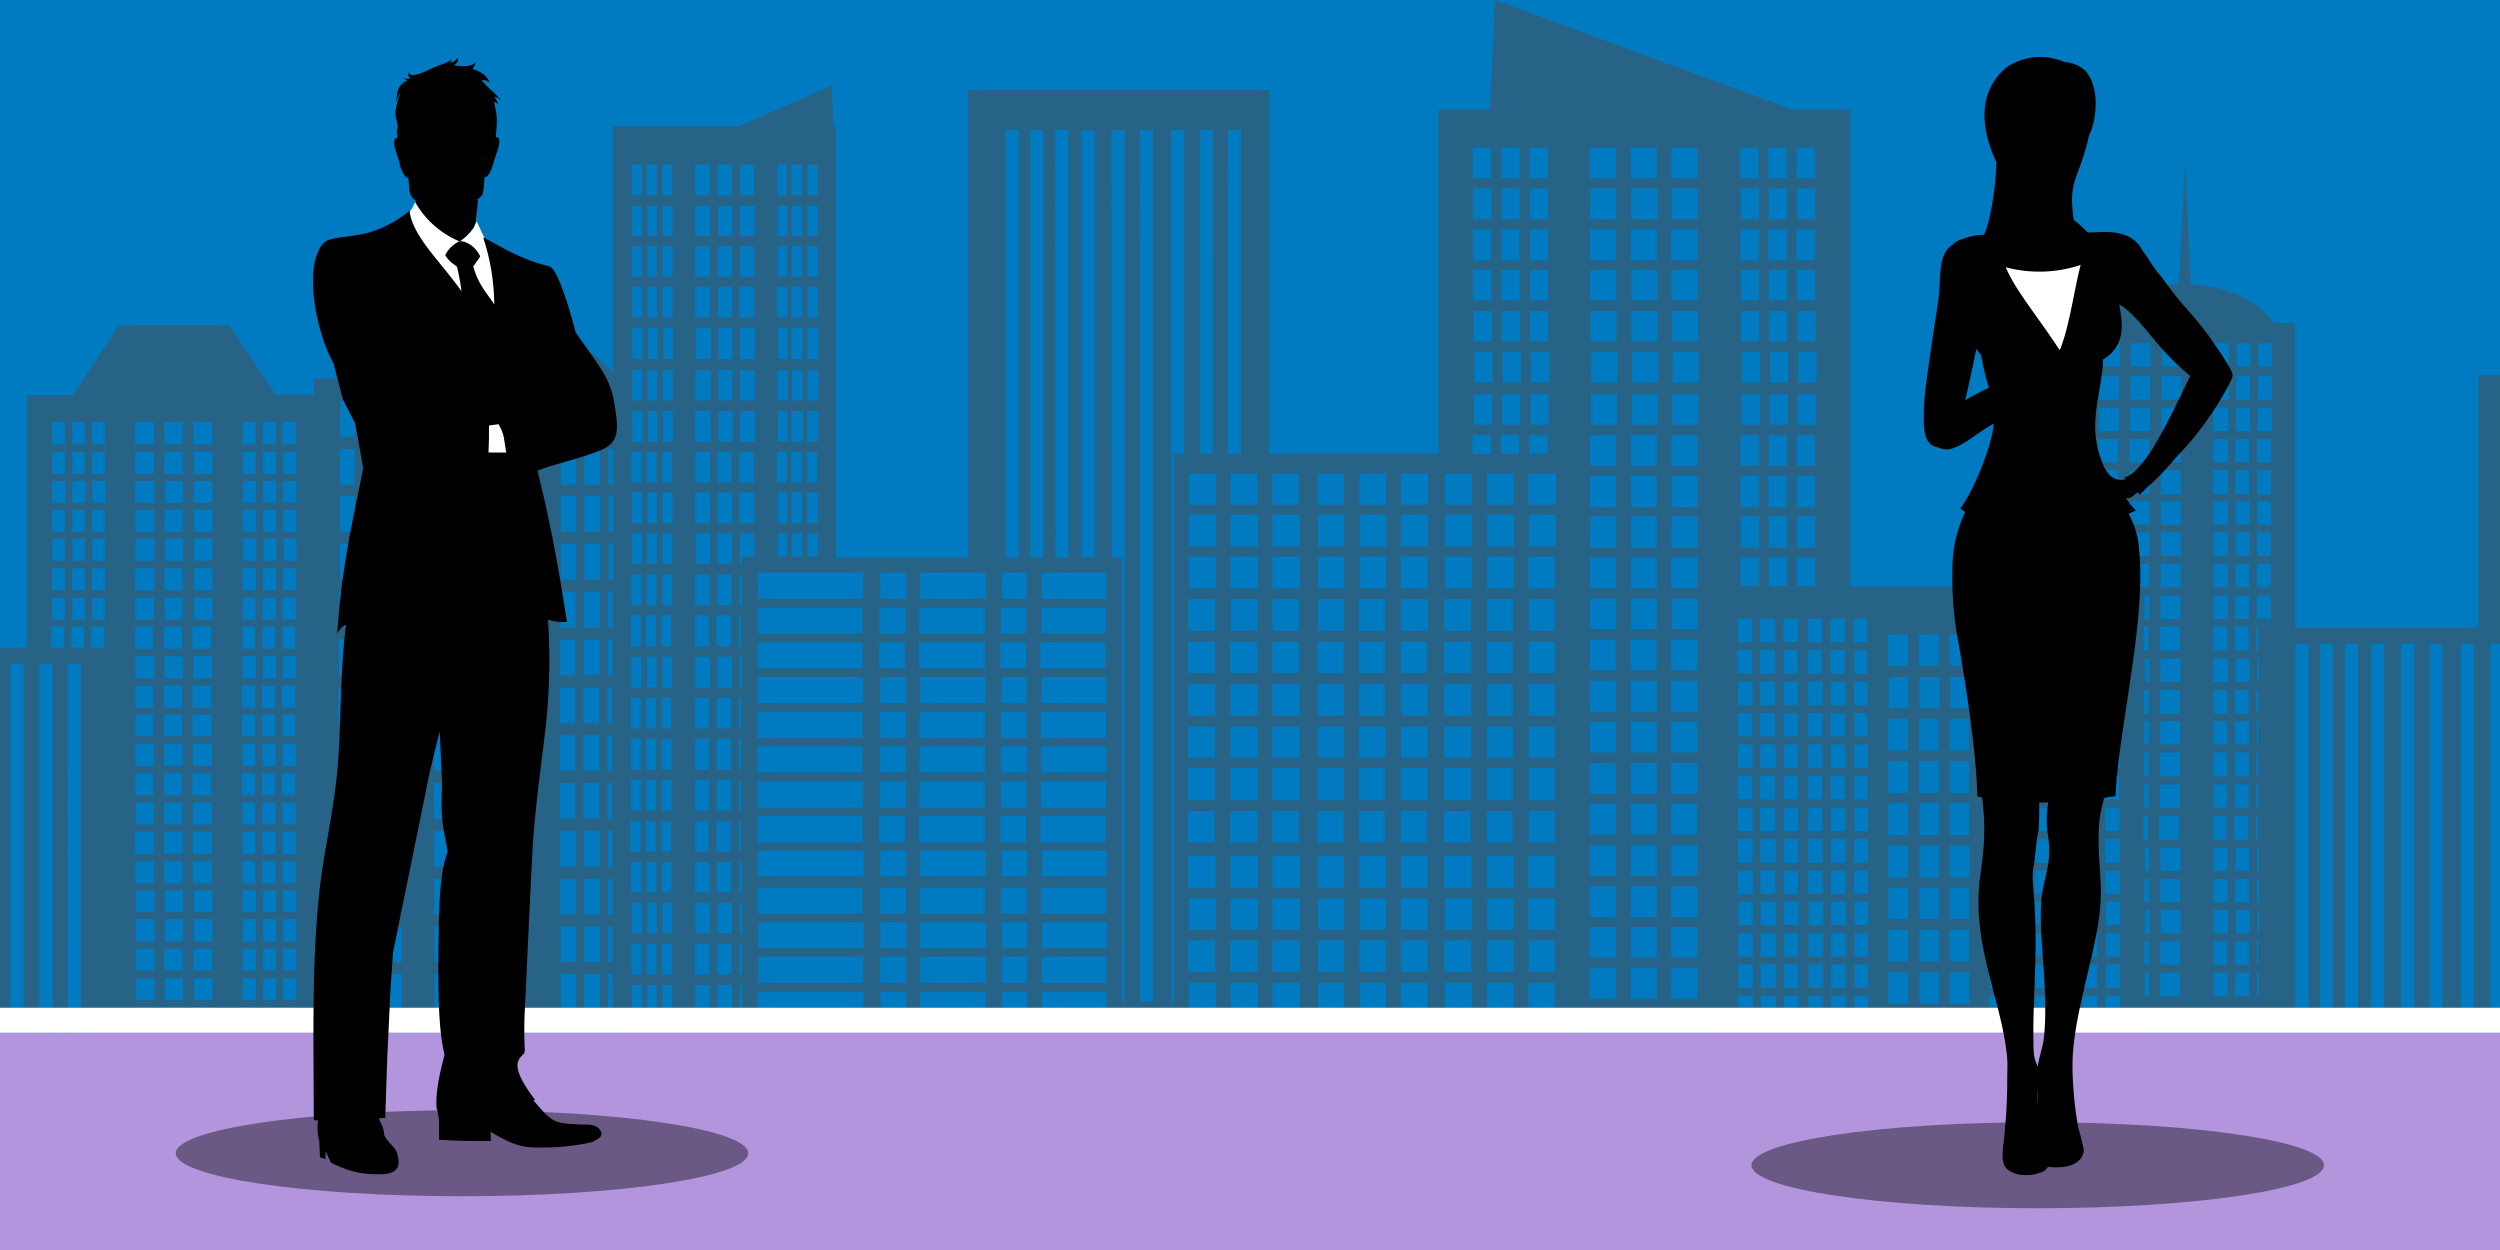 <svg xmlns="http://www.w3.org/2000/svg" viewBox="0 0 1000 500"><title>The Executive Employee Exemption under California Law</title><path fill="#007bc2" d="M0 0h1000v500H0z"/><path fill="#4d4d4d" fill-opacity=".5" d="M598 0l-2 43.8h-20.6v137.7h-67.7V36H387.2v187h-52.8V50.5h-1l-.7-16.3-37 16.3h-50.5v98.7C234.4 136.5 215 128 192.5 128c-23.6 0-44.3 9.4-54.4 23.3h-12.5v6.6h-15.4l-7.3-11.1-11.2-16.7H47.6L36.5 147 29.2 158H10.8v101H0v161.3h43.4V417h85v-4h116.8v.5h142v3.1h120.3v-3.1h120.6v-6.9h57.3v6.8H858V407h45.6v5.2h96.5v-7h-3.8V257.4h3.8V150h-8.7v101H918V129.2h-8.3c-6.3-8.7-18.8-14.8-33.4-15.4l-1.2-25-1-25.4-1.3 25.3-1.2 25c-14.6.6-27 6.7-33.3 15.4h-8.4v105.5h-89.6V43.8h-23.6zM402.3 52h5.2v171h-5.2zm9.8 0h5.2v171h-5.2zm10 0h5.3v171h-5.2zm10.5 0h5.2v171h-5.2zm12 0h5.3v348.6h-1V223h-4.2zm11.3 0h5.3v348.6H456zm12.5 0h5.3v129.5h-4.2v219.1h-1zm11.5 0h5.2v129.5H480zm11.3 0h5.2v129.5h-5.3zm97.9 7h7.3v12.3h-7.3zm11.4 0h7.3v12.3h-7.3zm11.3 0h7.3v12.3h-7.3zm24.1 0h10.5v12.3H636zm16.4 0h10.4v12.3h-10.4zm16.3 0H679v12.3h-10.5zm27.5 0h7.3v12.3h-7.3zm11.3 0h7.3v12.3h-7.3zm11.3 0h7.2v12.3h-7.3zm-466 6.8h4v12.3h-4zm6.2 0h3.8v12.3h-4V65.8zm6 0h4v12.3h-4V65.8zm13.3 0h5.7v12.3h-5.8V65.8zm8.8 0h5.7v12.3h-5.7zm8.9 0h5.7v12.3H296V65.8zm14.9 0h4v12.3H311V65.8zm6.2 0h3.8v12.3h-4.2V65.8zm6 0h4v12.3H323V65.8zm266.3 9.6h7.3v12.3h-7.3zm11.5 0h7v12.3h-7.2V75.4zm11.1 0h7.3v12.3H612zm24.2 0h10.4v12.3h-10.5zm16.3 0H663v12.3h-10.5zm16.3 0h10.4v12.3h-10.5zm27.6 0h7.3v12.3h-7.3zm11.2 0h7.3v12.3h-7.3zm11.3 0h7.3v12.3h-7.3zm-466 7h4v12h-4zm6.2 0h3.8v12H259V82.4zm6 0h4v12h-4V82.4zm13.3 0h5.7v12h-5.9V82.4zm8.9 0h5.7v12h-5.7zm8.8 0h5.8v12h-6V82.4zm15 0h4v12H311V82.4zm6.2 0h3.7v12h-4.2V82.4zm5.9 0h4v12H323V82.4zm266.2 9.3h7.2v12.5h-7.2V91.7zm11.4 0h7v12.5h-7.2V91.9zm11.2 0h7.3v12.5H612V91.7zm24.1 0h10.4v12.5H636V91.7zm16.4 0h10.4v12.5h-10.5V91.7zm16.2 0h10.4v12.5h-10.5V91.7zm27.6 0h7.3v12.5h-7.3V91.7zm11.3 0h7.3v12.5h-7.4V91.7zm11.2 0h7.2v12.5h-7.3V91.7zm-466 6.8h4v12.2h-4V98.5zm6.3 0h3.7v12.2H259v-12zm6 0h4v12.2H265v-12zm13.3 0h5.6v12.2h-5.8v-12zm8.8 0h5.7v12.2h-5.7V98.5zm8.9 0h5.7v12.2H296v-12zm14.9 0h4v12.2H311v-12zm6.2 0h3.8v12.2h-4.2v-12zm6 0h4v12.2H323v-12zm266.2 9.5h7.3v12.2h-7.3V108zm11.4 0h7.1v12.2h-7.3v-11.9zm11.2 0h7.3v12.2H612V108zm24.2 0h10.4v12.2H636V108zm16.3 0H663v12.2h-10.4V108zm16.3 0h10.4v12.2h-10.5V108zm27.6 0h7.3v12.2h-7.3V108zm11.2 0h7.3v12.2h-7.3V108zm11.3 0h7.3v12.2h-7.3V108zm-466 6.7h4V127h-4zm6.2 0h3.8V127H259v-12.3zm6 0h4V127h-4v-12.3zm13.3 0h5.7V127h-6v-12.3zm8.9 0h5.7V127h-5.7zm8.8 0h5.7V127h-6v-12.3zm14.9 0h4V127h-4v-12.3zm6.3 0h3.7V127h-4.3v-12.3zm5.9 0h4V127H323v-12.3zm266.3 9.7h7.3v12.2h-7.3zm11.5 0h7v12.2h-7.3v-12.2zm11.1 0h7.3v12.2h-7.3zm24.2 0h10.4v12.2h-10.5zm16.4 0H663v12.2h-10.4zm16.2 0h10.4v12.2H669zm27.6 0h7.3v12.2h-7.3zm11.3 0h7.2v12.2h-7.3zm11.2 0h7.3v12.2H719zM253 131h4v12.6h-4v-12.6zm6.3 0h3.7v12.6h-3.8v-12.2zm5.9 0h4v12.6h-3.9v-12.2zm13.3 0h5.8v12.6h-6v-12.2zm8.9 0h5.6v12.6h-5.7v-12.6zm8.9 0h5.7v12.6h-6v-12.2zm14.8 0h4v12.6h-3.8v-12.2zm6.3 0h3.6v12.6h-4.4v-12.2zm6 0h4v12.6H323v-12.2zm516.4 6.3h8v9.3h-8zm12.5 0h7.9v9.3h-8zm12.5 0h7.9v9.3h-8v-9.3zm21.1 0h5.7v9.3h-6v-9.3zm8.8 0h5.5v9.3h-5.5zm8.6 0h5.5v9.3h-5.5zm-313.5 3.3h7.2V153h-7.3zm11.5 0h7V153H601v-12.3zm11 0h7.4V153h-7.3zm24.3 0H647V153h-10.5zm16.3 0h10.4V153h-10.5zm16.3 0h10.4V153H669zm27.6 0h7.2V153h-7.3zm11.2 0h7.3V153H708zm11.3 0h7.3V153h-7.3zM252.9 148h4v12.2h-4zm6.3 0h3.7v12.2H259v-12.2zm5.9 0h4v12.2h-4v-12.2zm13.3 0h5.8v12.2h-6v-12.2zm8.9 0h5.7v12.2h-5.7zm8.8 0h5.8v12.2h-6v-12.2zm15 0h4v12.2H311v-12.2zm6.2 0h3.7v12.2h-4.2v-12.2zm6 0h4v12.2H323v-12.2zm516.4 2.4h8v9.4h-8zm12.5 0h7.8v9.4h-8zm12.5 0h7.9v9.4h-8v-9.4zm21.1 0h5.7v9.4h-6v-9.4zm8.8 0h5.4v9.4h-5.5zm8.6 0h5.5v9.4h-5.5zm-313.6 7.3h7.3v12.2h-7.3v-12.2zm11.4 0h7.1v12.2h-7.3v-12.3zm11.2 0h7.3v12.2h-7.3v-12.2zm24.2 0h10.4v12.2h-10.4v-12.2zm16.3 0h10.4v12.2h-10.4v-12.2zm16.3 0h10.4v12.2H669v-12.2zm27.6 0h7.3v12.2h-7.3v-12.2zm11.2 0h7.3v12.2h-7.3v-12.2zm11.3 0h7.3v12.2H719v-12.2zm-583 2.6h6v14.4h-6v-14.4zm9.3 0h6.3v14.4h-6.3zm9.6 0h6v14.4h-6zm19 0h8.8v14.4H174v-14.4zm13.8 0h8.6v14.4h-8.9v-14.4zm13.5 0h8.9v14.4H201v-14.4zm23.3 0h6v14.4h-6zm9.4 0h6.3v14.4H234zm9.6 0h1.9v14.4h-1.9zm596 2.7h8v9.4h-8zm12.5 0h7.9v9.4h-8zm12.5 0h8v9.4h-8v-9.4zm21.1 0h5.7v9.4h-6v-9.4zm8.8 0h5.5v9.4h-5.5zm8.7 0h5.5v9.4H903zm-650 1.4h3.8v12.3h-4v-12.3zm6 0h3.8v12.3h-3.9zm6 0h4v12.3h-4v-12.3zm13.3 0h5.7v12.3h-6.1v-12.3zm8.8 0h5.8v12.3h-5.7zm8.9 0h5.8v12.3h-6.2v-12.3zm14.9 0h4v12.3h-3.9v-12.3zm6.2 0h3.8v12.3h-4.5v-12.3zm6 0h4v12.3h-4.4v-12.3zm-302.5 4.4H26v9h-5.2zm8 0H34v9h-5.1zm8 0H42v9h-5.2zm17.3 0h7.5v9H54zm11.6 0H73v9h-7.2zm11.5 0h7.7v9h-7.5v-9zm19.8 0h5.2v9H97zm8.1 0h5.2v9h-5.2zm8 0h5.2v9h-5.2zm476 5.3h7.3v7.5H589zm11.5 0h7v7.5h-7.3V174zm11.1 0h7.3v7.5h-7.3zm24.3 0h10.4v12.2H636zm16.4 0h10.4v12.2h-10.4zm16.2 0H679v12.2h-10.4zm27.6 0h7.3v12.2h-7.3zm11.3 0h7.3v12.2h-7.3zm11.2 0h7.3v12.2h-7.3zm120.6 1.5h8v9.3h-8zm12.5 0h8v9.3h-8zm12.5 0h8v9.3h-8v-9.3zm21.2 0h5.6v9.3h-5.7v-9.3zm8.7 0h5.5v9.3h-5.5zm8.7 0h5.5v9.3h-5.5zm-767.1 4h6v14.3h-6v-14.4zm9.4 0h6.2v14.3h-6.2zm9.5 0h6v14.3h-6zm19 0h8.8v14.3h-8.7v-14.4zm13.8 0h8.6v14.3h-8.6v-14.4zm13.5 0h8.9v14.3H201v-14.4zm23.4 0h6v14.3h-6zm9.3 0h6.3v14.3h-6.3zm9.6 0h2v14.3h-2zm-222.5 1.2H26v8.8h-5.2zm8 0H34v8.8H29zm8 0H42v8.8h-5.2zm17.3 0h7.5v8.8h-7.5zm11.7 0H73v8.8h-7.3zm11.4 0H85v8.8h-7.5v-8.8zm19.8 0h5.2v8.8h-5.1zm8.2 0h5.2v8.8h-5.2zm8 0h5.2v8.8h-5.2zm139.5 0h3.9V193h-4v-12.3zm6 0h3.9V193h-3.9zm6 0h4V193H265v-12.3zm13.4 0h5.9V193h-5.8v-12.3zm8.8 0h5.7V193H287zm8.9 0h5.7V193h-5.8v-12.3zm14.9 0h4V193h-3.9v-12.3zm6.2 0h3.8V193h-4.2v-12.3zm6 0h4V193h-4.1v-12.3zm516.4 7.3h8v9.6h-8V188zm12.5 0h8v9.6H852V188zm12.5 0h8v9.6h-8v-9.4zm21.2 0h5.6v9.6h-5.8v-9.4zm8.7 0h5.5v9.6h-5.5V188zm8.7 0h5.5v9.6H903V188zm-427.4 1.3h10.8v12.5h-10.7zm16.6 0H503v12.5h-10.8v-12.5zm17 0h10.5v12.5H509v-12.5zm18 0h10.4v12.5h-10.4v-12.5zm16.6 0h10.7v12.5h-10.6v-12.5zm16.6 0h10.9v12.5h-10.8v-12.5zm17.5 0h10.9v12.5H578zm16.7 0h11v12.5h-10.7v-12.5zm16.9 0h11v12.5h-11v-12.5zm24.6 1h10.4v12.5H636zm16.3 0h10.4v12.5h-10.2zm16.3 0H679v12.5h-10.3zm27.6 0h7.3v12.5h-7.3zm11.2 0h7.3v12.5h-7.3zm11.3 0h7.3v12.5h-7.3zm-697.8 2h5.3v8.7h-5.3zm8 0h5.3v8.7H29zm8 0h5.3v8.7H37zm17.3 0h7.5v8.7h-7.6v-8.8zm11.7 0h7.3v8.7h-7.3zm11.5 0H85v8.7h-7.5v-8.8zm19.8 0h5.2v8.7h-5.2zm8 0h5.3v8.7h-5.2zm8 0h5.3v8.7h-5.2zM253 197h3.8v12.3h-4V197zm6 0h3.8v12.3H259zm6 0h4v12.3H265V197zm13.3 0h5.7v12.3h-6V197zm8.9 0h5.7v12.3H287zm8.8 0h5.7v12.3h-6V197zm14.9 0h4v12.3H311V197zm6.3 0h3.7v12.3h-4.3V197zm5.9 0h4v12.3h-4.2V197zm-187.2 1.4h6v14.3H136v-14.3zm9.4 0h6.2v14.3h-6.2zm9.6 0h6v14.3h-6zm19 0h8.7v14.3H174v-14.3zm13.7 0h8.6v14.3h-8.6v-14.3zm13.5 0h9v14.3h-9v-14.3zm23.3 0h6v14.3h-6zm9.4 0h6.3v14.3h-6.3zm9.6 0h1.9v14.3h-1.9zm596 2.1h8v9.4h-8zm12.5 0h8v9.4H852zm12.5 0h8v9.4h-8v-9.4zm21.1 0h5.7v9.4h-5.9v-9.4zm8.8 0h5.5v9.4h-5.5zm8.6 0h5.6v9.4H903zm-882 3.4H26v8.8h-5.2zm8 0H34v8.8H29zm8 0H42v8.8h-5.2zm17.3 0h7.5v8.8h-7.5zm11.7 0H73v8.8h-7.3zm11.4 0H85v8.8h-7.5V204zm19.8 0h5.2v8.8h-5.1zm8.2 0h5.2v8.8h-5.2zm8 0h5.2v8.8h-5.2zm362.2 2h10.9v12.7h-10.9zm16.7 0h11v12.7h-11V206zm16.9 0h10.8v12.7H509V206zm18 0h10.5v12.7h-10.4V206zm16.7 0h10.7v12.7h-10.6V206zm16.6 0h10.9v12.7h-10.8V206zm17.5 0h10.9v12.7h-10.9zm16.7 0h11v12.7h-10.7V206zm16.9 0h10.8v12.7h-10.7V206zm24.6.6h10.4V219h-10.5zm16.3 0h10.4V219h-10.4zm16.3 0H679V219h-10.5zm27.6 0h7.3V219h-7.3zm11.2 0h7.3V219h-7.3zm11.3 0h7.3V219h-7.3zm120.6 6.5h8v9.4h-8zm12.5 0h8v9.4h-8zm12.5 0h8v9.4h-8V213zm21.1 0h5.6v9.4h-5.6V213zm8.8 0h5.5v9.4h-5.5zm8.6 0h5.5v9.4h-5.5zm-650 .3h3.9v12.2h-4v-12zm6 0h3.9v12.2h-3.9v-12.2zm6 0h4v12.2H265v-12zm13.4 0h5.8v12.2h-5.8v-12zm8.8 0h5.7v12.2H287v-12.2zm8.9 0h5.7v9.4h-4.8v2.8h-1v-12zm14.9 0h4v9.4h-3.9v-9.4zm6.2 0h3.8v9.4h-4.2v-9.4zm6 0h4v9.4h-4.1v-9.4zm-302 2.1H26v8.9H21v-8.9zm8 0H34v8.9H29v-8.9zm8 0H42v8.9H37v-8.9zm17.2 0h7.5v8.9h-7.6v-8.8zm11.7 0h7.3v8.9h-7.3v-8.9zm11.5 0H85v8.9h-7.5v-8.8zm19.7 0h5.3v8.9h-5.2v-8.9zm8.2 0h5.2v8.9h-5.2v-8.9zm8 0h5.2v8.9h-5.2v-8.9zm22.5 2.1h6v14.3h-6v-14.2zm9.3 0h6.3v14.3h-6.3v-14.3zm9.6 0h6v14.3h-6v-14.3zm19 0h8.8v14.3h-8.7v-14.2zm13.8 0h8.6v14.3h-8.6v-14.3zm13.5 0h8.9v14.3H201v-14.3zm23.3 0h6v14.3h-6v-14.3zm9.4 0h6.3v14.3h-6.3v-14.3zm9.6 0h1.9v14.3h-1.9v-14.3zm232.1 5.2h10.8v12.7h-10.8v-12.7zm16.7 0h11v12.7h-11V223zm16.8 0h10.9v12.7H509v-12.7zm18 0h10.6v12.7h-10.4V223zm16.7 0h10.7v12.7h-10.5V223zm16.7 0H571v12.7h-10.7V223zm17.5 0h10.8v12.7h-10.8v-12.7zm16.6 0h11v12.7h-10.6V223zm17 0H622v12.7h-10.6V223zm24.5.2h10.4v12.4H636V223zm16.4 0h10.4v12.4h-10.4V223zm16.2 0H679v12.4h-10.5V223zm27.6 0h7.3v11.5h-7.3zm11.3 0h7.3v11.5h-7.3zm11.2 0h7.3v11.5h-7.3zm120.6 2.6h8v9h-8zm12.5 0h8v9.4h-2v-.4h-6zm12.5 0h8v9.4h-8v-9.4zm21.2 0h5.6v9.4h-5.6v-9.4zm8.7 0h5.5v9.4h-5.5zm8.7 0h5.5v9.4h-5.5zm-882 1.8H26v8.8h-5.2zm8 0H34v8.8h-5.1zm8 0H42v8.8h-5.2zm17.3 0h7.5v8.8H54zm11.6 0H73v8.8h-7.2zm11.5 0h7.7v8.8h-7.5v-8.8zm19.8 0h5.2v8.8H97zm8.1 0h5.2v8.8h-5.2zm8 0h5.2v8.8h-5.2zm189.9 1.8h42.2v10.4h-42zm49 0h10.5v10.4h-10.4zm15.9 0h26.3v10.4H368zm32.6 0h10.2v10.4h-10zm16 0h26v10.4h-26zm-164 .7h4v12.3h-4zm6.2 0h3.7v12.3h-3.8v-12.3zm6 0h4v12.3h-3.8v-12.3zm13.3 0h5.7v12.3H278v-12.3zm8.8 0h5.7v12.3H287zm8.9 0h1v12.3h-1zm-160.1 6.9h6V251h-6v-14.2zm9.3 0h6.3V251H145zm9.6 0h6V251h-6zm19 0h8.8V251h-8.7v-14.2zm13.8 0h8.7V251h-8.5v-14.2zm13.5 0h8.9V251H201v-14.2zm23.3 0h6V251h-6zm9.4 0h6.3V251h-6.3zm9.6 0h1.9V251H243zm614.6 1.5h1.9v9.4h-2zm6.2 0h8.2v9.4h-8v-9.4zm21.4 0h5.7v9.4h-5.6v-9.4zm8.7 0h5.6v9.4H894zm8.7 0h5.5v9.4h-5.5zm-882 .9H26v8.7h-5.2zm8 0h5.2v8.7h-5zm8 0h5.2v8.7h-5zm17.3 0h7.5v8.7H54v-8.7zm11.6 0H73v8.7h-7zm11.5 0h7.8v8.7h-7.5v-8.7zm19.8 0h5.2v8.7h-5zm8.1 0h5.2v8.7H105zm8 0h5.2v8.7H113zm523 .3h10.4v12.2H636v-12.2zm16.2 0h10.4v12.2h-10.2v-12.2zm16.2 0H679v12.2h-10.3v-12.2zm-193.3.2h10.8v12.7h-10.6zm16.7 0h11.1v12.7h-10.7v-12.7zm16.8 0h11v12.7H509v-12.7zm18 0h10.9v12.7h-10.4v-12.7zm16.7 0H554v12.7h-10.3v-12.7zm16.7 0h11v12.7h-10.6v-12.7zm17.5 0h10.8v12.7h-10.6zm16.6 0h11v12.7h-10.3v-12.7zm17 0h10.7v12.7h-10.3v-12.7zM302.8 243H345v10.4h-41.9V243zm49 0h10.4v10.4h-10.4zm16 0H394v10.4h-26.3zm32.5 0h10.2v10.4h-10.2zm16 0h26v10.4h-25.7V243zm-164 3.1h4v12.5h-4zm6.2 0h3.8v12.5h-4v-12.5zm6 0h4v12.5h-4v-12.5zm13.3 0h5.7v12.5h-5.5v-12.5zm8.8 0h5.8v12.5h-5.8zm8.9 0h1v12.5h-1zm399.6 1.4h5.8v9.4h-5.8zm9 0h5.8v9.4h-5.9v-9.4zm9 0h6v9.4h-5.7v-9.4zm10 0h5.8v9.4h-5.7zm9 0h5.9v9.4h-5.9zm9.1 0h5.7v9.4h-5.4v-9.4zm54.5 0h5.8v9.4h-6v-9.4zm9 0h5.9v9.4h-5.5v-9.4zm9.1 0h5.8v9.4H814zm9.8 0h6v9.4H824v-9.4zm9.2 0h5.8v9.4h-5.8zm9.1 0h5.8v9.4H842v-9.4zm-821.4 3.1h5.2v8.4h-5.2zm8 0h5.2v8.4h-5.2zm8 0h5.2v8.4h-5.2zm17.3 0h7.5v8.9h-7.2v-8.8zm11.7 0h7.3v8.9h-7.3v-8.9zm11.4 0h7.6v8.9h-7.5v-8.8zm19.8 0h5.2v8.9H97v-8.9zm8.1 0h5.3v8.9H105v-8.9zm8 0h5.3v8.9H113v-8.9zm744.8 0h1.8v9.6h-1.9v-9.6zm6.3 0h8v9.6h-8zm21.2 0h5.7v9.6h-5.5v-9.6zm8.8 0h5.5v9.6H894zm8.6 0h5.6v.2h-4.8v9.4h-.8zm-147.2 3.2h7.9v12.4h-8v-12.4zm12.2 0h8v12.4h-8v-12.4zm12.3 0h7.8v12.4H780zm-644.2 2h6v14.3h-6v-14.4zm9.3 0h6.3v14.3H145v-14.3zm9.6 0h6v14.3h-6v-14.3zm19 0h8.8v14.3h-8.7v-14.4zm13.8 0h8.6v14.3h-8.5v-14.4zm13.5 0h8.9v14.3H201v-14.4zm23.3 0h6v14.3h-6v-14.3zm9.4 0h6.3v14.3h-6.3v-14.3zm9.6 0h1.9v14.3h-1.9v-14.3zm392.7 0h10.4v12.3H636v-12.3zm16.4 0h10.4v12.3h-10.4v-12.3zm16.2 0H679v12.3h-10.5v-12.3zm-193.3.9H486v12.5h-10.8v-12.5zm16.6 0h11.3v12.5h-11v-12.5zm17 0h11v12.5H509v-12.5zm18 0h10.7v12.5h-10.4v-12.5zm16.6 0H554v12.5h-10.4v-12.5zm16.7 0h10.8v12.5h-10.5v-12.5zm17.4 0h10.9v12.5h-10.8v-12.5zm16.7 0h11v12.5h-10.4v-12.5zm16.9 0H622v12.5h-10.5v-12.5zm-308.3.2H345v10.4h-41.9v-10.4zm49 0h10.4v10.4h-10.4zm15.9 0H394v10.4h-26.3zm32.6 0h10.2v10.4h-10.2zm16 0h26v10.4h-26zm502 .7h5.2v148h-5.2v-148zm9.7 0h5.2v148H928v-148zm10.1 0h5.2v148h-5.2v-148zm10.4 0h5.2v148h-5.2v-148zm12.1 0h5.2v148h-5.2v-148zm11.3 0h5.2v148h-5.2v-148zm12.5 0h5.2v148h-5.2v-148zM695 260h5.8v9.4H695zm9 0h5.9v9.4H704V260zm9.1 0h5.9v9.4h-5.4V260zm10 0h5.6v9.4H723zm9 0h5.8v9.4h-5.8zm9 0h5.8v9.4h-5.2V260zm54.5 0h5.9v9.4h-6V260zm9 0h6v9.4h-5.4V260zm9.1 0h5.9v9.4h-5.9zm9.8 0h6v9.4H824V260zm9.2 0h5.8v9.4h-5.8zm9.2 0h5.7v9.4H842V260zm-787.7 2.5h7.5v8.8h-7.5zm11.6 0h7.3v8.8h-7.3zm11.5 0h7.6v8.8h-7.5v-8.8zm19.8 0h5.2v8.8H97zm8.1 0h5.2v8.8h-5.2zm8 0h5.2v8.8h-5.2zm139.6.2h3.8V275h-4v-12.3zm6 0h3.8V275h-3.8zm6 0h4V275H265v-12.3zm13.3 0h5.9V275h-5.8v-12.3zm8.9 0h5.7V275H287zm8.8 0h1V275h-1zm562.1.7h1.9v9.4H858zm6.3 0h8v9.4h-8v-9.4zm21.3 0h5.6v9.4h-5.8v-9.4zm8.8 0h5.5v9.4h-5.5zm8.6 0h.7v9.4h-.6zM4.2 265.6h5.2v148H4.2zm11.6 0H21v148h-5.2zm11.3 0h5.2v148H27zm728.5 5.2h7.8v12.5h-7.9v-12.5zm12.2 0h8v12.5h-8v-12.5zm12.3 0h7.8v12.5h-7.8zm-477 0h42.2v10.4H303zm49 0h10.4v10.4h-10.4zm15.9 0h26.2v10.4H368zm32.6 0h10.2v10.4h-10.2zm16 0h26v10.4h-26zm219.3 1.5h10.4v12.5H636zm16.4 0h10.4v12.5h-10.4zm16.2 0H679v12.5h-10.5zm26.7.4h5.8v9.4h-5.8zm9 0h5.9v9.4h-6v-9.4zm9.1 0h5.8v9.4h-5.6v-9.4zm9.9 0h5.8v9.4h-5.7zm9 0h5.9v9.4h-5.8zm9.1 0h5.7v9.4h-5.4v-9.4zm54.5 0h5.8v9.4h-5.9v-9.4zm9 0h5.9v9.4h-5.5v-9.4zm9.1 0h5.9v9.4H814zm9.8 0h6v9.4H824v-9.4zm9.2 0h5.8v9.4H833zm9.1 0h5.8v9.4h-5.6v-9.4zm-366.8 1H486v12.5h-10.8zm16.6 0h11.3v12.5h-11v-12.5zm17 0h11v12.5H509v-12.5zm18 0h10.7v12.5h-10.4v-12.5zm16.6 0H554v12.5h-10.4v-12.5zm16.6 0H571v12.5h-10.5v-12.5zm17.5 0h10.9v12.5h-10.8zm16.7 0h11v12.5h-10.4v-12.5zm16.9 0H622v12.5h-10.5v-12.5zm-557.3.5h7.5v8.8h-7.1v-8.8zm11.7 0h7.3v8.8h-7.3zm11.4 0h7.6v8.8H77v-8.8zm19.8 0h5.3v8.8h-5.2zm8.1 0h5.2v8.8h-5.2zm8 0h5.3v8.8h-5.3zm22.5.8h6v14.2h-5.9V275zm9.4 0h6.3v14.2h-6.3zm9.6 0h6v14.2h-6zm19 0h8.8v14.2h-8.7V275zm13.8 0h8.6v14.2h-8.2V275zm13.5 0h8.9v14.2H201V275zm23.4 0h6v14.3h-6zm9.4 0h6.2v14.3h-6.2zm9.6 0h1.8v14.3H243zm614.5 1h2v9.4h-2zm6.3 0h8.1v9.4h-8V276zm21.3 0h5.7v9.4h-5.3V276zm8.8 0h5.5v9.4H894zm8.6 0h.8v9.4h-.8zm-650 3.1h3.9v12.3h-4V279zm6 0h3.9v12.3h-3.9v-12.2zm6 0h4v12.3h-3.8V279zm13.4 0h5.7v12.3h-5.5V279zm8.8 0h5.8v12.3h-5.8v-12.2zm8.9 0h1v12.3h-1v-12.2zm7.3 5.6H345v10.5h-42v-10.4zm49 0h10.4v10.5h-10.4zm16 0H394v10.5h-26.3zm32.5 0h10.2v10.5h-10.2zm16 0h26v10.5h-26zm278.7.6h5.8v9.3h-5.8zm9 0h5.9v9.3h-6v-9.3zm9.1 0h5.9v9.3h-5.6v-9.3zm10 0h5.7v9.3H723zm9 0h5.8v9.3h-5.8zm9 0h5.8v9.3h-5.3v-9.3zm54.5 0h5.9v9.3h-6v-9.3zm9 0h6v9.3h-5.5v-9.3zm9.1 0h5.9v9.3h-5.9zm9.8 0h6v9.3H824v-9.3zm9.2 0h5.8v9.3h-5.8zm9.2 0h5.7v9.3h-5.6v-9.3zm-788.2.5h7.5v8.7h-7.1v-8.8zm11.7 0h7.3v8.7h-7.3v-8.7zm11.5 0h7.6v8.7H77v-8.8zm19.8 0h5.2v8.7h-5.2v-8.7zm8.1 0h5.2v8.7h-5.2v-8.7zm8 0h5.2v8.7H113v-8.7zm642.4 1.7h7.8v12.7h-8v-12.5zm12.2 0h7.9v12.7h-7.7v-12.5zm12.3 0h7.8v12.7h-7.8v-12.7zm77.9 1h1.9v9.3h-2zm6.2 0h8.2v9.3h-8v-9.3zm21.4 0h5.6v9.3h-5.5v-9.3zm8.7 0h5.6v9.3H894zm8.7 0h.7v9.3h-.7zm-266.7.3h10.4V301H636zm16.3 0h10.4V301h-10.4zm16.2 0H679V301h-10.5zm-193.2 1.8H486v12.5h-10.8zm16.6 0h11.2v12.5h-11v-12.5zm17 0h10.9v12.5H509v-12.5zm18 0h10.6v12.5h-10.4v-12.5zm16.6 0h10.7v12.5h-10.5v-12.5zm16.6 0H571v12.5h-10.6v-12.5zm17.5 0h10.9v12.5h-10.8zm16.7 0h11v12.5h-10.5v-12.5zm16.9 0H622v12.5h-10.5v-12.5zm-475.7 3.5h6v14.2h-6v-14.2zm9.3 0h6.3v14.2h-6.2zm9.6 0h6v14.2h-6zm19 0h8.8v14.2h-8.7v-14.2zm13.8 0h8.6v14.2h-8.3v-14.2zm13.5 0h8.9v14.2H201v-14.2zm23.3 0h6v14.2h-6zm9.4 0h6.3v14.2h-6.3zm9.6 0h1.9v14.2H243zm9.4 1.4h4v12.3h-4zm6.2 0h3.8v12.3h-3.9v-12.3zm6 0h4v12.3h-3.9v-12.3zm13.3 0h5.7v12.3h-5.5v-12.3zm8.8 0h5.8v12.3h-5.8zm8.9 0h1v12.3h-1zM54 297.6h7.5v8.8h-7.3v-8.7zm11.7 0H73v8.8h-7.3v-8.8zm11.4 0h7.6v8.8h-7.5v-8.7zm19.8 0h5.2v8.8H97v-8.8zm8.1 0h5.2v8.8H105v-8.8zm8 0h5.2v8.8H113v-8.8zm582.3.2h5.7v9.4h-5.8v-9.4zm9 0h5.9v9.4h-6v-9.4zm9 0h6v9.4h-5.7v-9.4zm10 0h5.7v9.4h-5.7zm9 0h5.9v9.4h-5.9zm9.1 0h5.7v9.4h-5.4v-9.4zm54.5 0h5.8v9.4h-6v-9.4zm9 0h5.9v9.4h-5.5v-9.4zm9.1 0h5.8v9.4H814zm9.8 0h6v9.4H824v-9.4zm9.2 0h5.8v9.4H833zm9.1 0h5.8v9.4h-5.7v-9.4zm-539.1.7H345V309h-42v-10.5zm49 0h10.3V309H352zm15.9 0H394V309h-26.3zm32.6 0h10.2V309h-10.2zm16 0h26V309h-26zm441.1 2.5h1.9v9.6h-1.9V301zm6.3 0h8.1v9.6h-8v-9.4zm21.3 0h5.6v9.6h-5.4v-9.4zm8.8 0h5.5v9.6H894V301zm8.6 0h.7v9.6h-.7V301zm-147.2 3.4h7.8v12.8h-7.9v-12.7zm12.2 0h8v12.8h-7.9v-12.7zm12.3 0h7.8v12.8H780zm-144 .8h10.4v12.3H636zm16.4 0h10.4v12.3h-10.4zm16.2 0H679v12.3h-10.5zm-193.3 2H486v12.9h-10.8zm16.6 0h11.3v12.9h-11v-12.8zm17 0h11v12.9H509v-12.8zm18 0h10.7v12.9h-10.4v-12.8zm16.6 0H554v12.9h-10.4v-12.8zm16.6 0H571v12.9h-10.5v-12.8zm17.5 0h10.9v12.9h-10.8zm16.7 0h11v12.9h-10.4v-12.8zm16.9 0H622v12.9h-10.5v-12.8zm-557.3 2.1h7.5v8.8h-7.1v-8.8zm11.7 0h7.2v8.8h-7.2zm11.4 0h7.6v8.8H77v-8.8zm19.8 0h5.3v8.8h-5.2zm8.1 0h5.2v8.8h-5.2zm8 0h5.2v8.8h-5.2zm582.3 1h5.8v9.4H695v-9.4zm9 0h5.9v9.4h-6v-9.4zm9 0h6v9.4h-5.6v-9.4zm10 0h5.7v9.4h-5.7zm9 0h5.9v9.4h-5.8zm9.1 0h5.8v9.4h-5.3v-9.4zm54.5 0h5.8v9.4h-6v-9.4zm9 0h5.9v9.4h-5.4v-9.4zm9.1 0h5.8v9.4h-5.8zm9.8 0h6v9.4H824v-9.4zm9.2 0h5.8v9.4h-5.8zm9.1 0h5.8v9.4H842v-9.4zM252.4 312h4v12.3h-4zm6.2 0h3.8v12.3h-3.9V312zm6 0h4v12.3h-3.9V312zm13.3 0h5.7v12.3h-5.5V312zm8.9 0h5.7v12.3h-5.7zm8.8 0h1v12.3h-1zm7.3.5h42.2V323h-42v-10.4zm49 0h10.4V323h-10.4zm16 0H394V323h-26.3zm32.5 0h10.2V323h-10.2zm16 0h26V323h-26zm-281 .7h6v14.3h-6v-14.3zm9.4 0h6.2v14.3h-6.3zm9.6 0h6v14.3h-6zm19 0h8.7v14.3h-8.6v-14.3zm13.7 0h8.7v14.3h-8.3v-14.3zm13.6 0h8.8v14.3H201v-14.3zm23.3 0h6v14.3h-6zm9.4 0h6.2v14.3h-6.2zm9.6 0h1.8v14.3H243zm614.5.6h2v9.3h-2zm6.3 0h8.1v9.3h-8v-9.3zm21.3 0h5.7v9.3h-5.3v-9.3zm8.8 0h5.5v9.3H894zm8.6 0h.8v9.3h-.8zM54 321h7.5v8.8h-7.2V321zm11.6 0h7.3v8.8h-7.3zm11.5 0h7.6v8.8h-7.5V321zm19.8 0h5.2v8.8h-5.2zm8.1 0h5.2v8.8H105zm8 0h5.2v8.8H113zm642.4.3h7.8V334h-7.9v-12.6zm12.2 0h8V334h-7.8v-12.6zm12.3 0h7.8V334h-7.8zm-144 .2h10.4v12.3h-10.4zm16.4 0h10.4v12.3h-10.4zm16.2 0h10.4v12.3h-10.4zm26.7 1.5h5.8v9.4h-5.8zm9 0h5.9v9.4h-6V323zm9.1 0h5.9v9.4h-5.6V323zm10 0h5.6v9.4h-5.7zm9 0h5.8v9.4h-5.8zm9 0h5.8v9.4h-5.3V323zm54.5 0h5.9v9.4h-6V323zm9 0h6v9.4h-5.5V323zm9.1 0h5.9v9.4h-5.9zm9.8 0h6v9.4H824V323zm9.2 0h5.8v9.4h-5.8zm9.2 0h5.7v9.4h-5.6V323zM475 324.4h10.8V337h-10.8zm16.7 0H503V337h-11v-12.7zm16.9 0h11V337H509v-12.7zm18 0h10.8V337h-10.4v-12.7zm16.6 0H554V337h-10.3v-12.7zm16.7 0h10.8V337h-10.4v-12.7zm17.5 0h10.8V337h-10.8zm16.7 0H605V337h-10.3v-12.7zm16.8 0H622V337h-10.4v-12.7zm246.5 2h1.9v9.4h-1.9zm6.2 0h8.1v9.4h-8v-9.3zm21.4 0h5.6v9.4h-5.3v-9.3zm8.7 0h5.6v9.4h-5.6zm8.7 0h.7v9.4h-.7zm-599.7 0H345V337h-41.9v-10.4zm49 0h10.4V337h-10.4zm16 0H394V337h-26.3zm32.5 0h10.2V337h-10.2zm16 0h26V337h-26zm-164 2.1h4v12.1h-4v-12zm6.2 0h3.8v12.1h-3.9v-12.3zm6 0h4v12.1h-3.9v-12.3zm13.3 0h5.7v12.1h-5.4v-12.3zm8.8 0h5.8v12.1h-5.7v-12zm8.9 0h1v12.1h-1v-12zm-159.8 3.8h6v14.4h-6v-14.4zm9.4 0h6.2v14.4h-6.2zm9.6 0h6v14.4h-6zm19 0h8.7v14.4h-8.6v-14.4zm13.7 0h8.6v14.4h-8.5v-14.4zm13.6 0h8.8v14.4H201v-14.4zm23.3 0h6v14.4h-6zm9.4 0h6.2v14.4h-6.2zm9.6 0h1.8v14.4h-1.8zm-189.2.4h7.5v8.9h-7.4v-9zm11.7 0H73v8.9h-7.3v-8.9zm11.4 0h7.6v8.9h-7.5v-9zm19.8 0h5.2v8.9H97v-8.9zm8.1 0h5.2v8.9h-5.2v-8.9zm8 0h5.2v8.9h-5.2v-8.9zm582.3 2.8h5.7v9.6h-5.8v-9.4zm9 0h5.9v9.6h-6v-9.4zm9 0h6v9.6h-5.8v-9.4zm10 0h5.7v9.6h-5.7v-9.6zm9 0h5.9v9.6h-5.9v-9.6zm9.1 0h5.7v9.6h-5.5v-9.4zm54.5 0h5.8v9.6h-6v-9.4zm9 0h5.9v9.6h-5.6v-9.4zm9.1 0h5.8v9.6h-5.8v-9.6zm9.8 0h6v9.6H824v-9.4zm9.2 0h5.8v9.6H833v-9.6zm9.1 0h5.8v9.6h-5.7v-9.4zM636 338.1h10.4v12.3h-10.5zm16.3 0h10.5v12.3h-10.5zm16.3 0H679v12.3h-10.5zm86.9.2h7.8V351h-8v-12.8zm12.1 0h8V351h-7.8v-12.8zm12.3 0h7.9V351h-7.9v-12.7zm78 .7h1.8v9.3H858zm6.2 0h8.1v9.3h-8V339zm21.4 0h5.5v9.3h-5.6zm8.7 0h5.5v9.3h-5.5zm8.7 0h.7v9.3h-.7zm-599.7 1.2h42.2v10.4H303zm49 0h10.3v10.4h-10.4zm15.9 0h26.2v10.4H368zm32.6 0h10.2v10.4h-10.3zm16 0h26v10.4h-26zm58.7 2h10.8v13h-10.9v-13zm16.6 0h11.2v13h-11v-12.8zm16.9 0h11v13H509v-12.8zm18 0h10.6v13h-10.4v-12.8zm16.7 0h10.7v13h-10.5v-12.8zm16.6 0H571v13h-10.6v-12.8zm17.5 0h10.9v13h-10.9v-13zm16.7 0h11v13h-10.6v-12.8zm16.9 0H622v13h-10.6v-12.8zM54 344.5h7.5v8.8h-7.3v-8.6zm11.7 0H73v8.8h-7.3v-8.8zm11.4 0h7.6v8.8h-7.5v-8.6zm19.8 0h5.2v8.8H97v-8.8zm8.1 0h5.2v8.8H105v-8.8zm8 0h5.2v8.8H113v-8.8zm139.6.4h3.9V357h-4v-12.3zm6 0h3.9V357h-3.9zm6 0h4V357h-3.8v-12.3zm13.3 0h5.8V357H278v-12.3zm8.9 0h5.7V357h-5.7zm8.9 0h1V357h-1zm399.5 3.3h5.9v9.4h-5.9zm9.1 0h5.8v9.4h-5.9v-9.4zm9 0h5.9v9.4h-5.7v-9.4zm10 0h5.7v9.4h-5.7zm9 0h5.9v9.4h-5.8zm9 0h5.8v9.4h-5.5v-9.4zm54.6 0h5.8v9.4h-6v-9.4zm9 0h5.9v9.4H805v-9.4zm9 0h6v9.4h-6zm9.9 0h6v9.4H824v-9.4zm9.1 0h5.9v9.4H833zm9.2 0h5.7v9.4h-5.6v-9.4zm15.6 3.4h2v9.3h-2zm6.3 0h8.1v9.3h-8v-9.3zm21.3 0h5.7v9.3h-5.6zm8.8 0h5.5v9.3h-5.5zm8.6 0h.8v9.3h-.8zm-767 0h6v14.3h-6v-14.3zm9.3 0h6.3v14.3H145zm9.6 0h6v14.3h-6zm19 0h8.8v14.3h-8.7v-14.3zm13.8 0h8.6v14.3h-8.5v-14.3zm13.5 0h8.9v14.3H201v-14.3zm23.3 0h6v14.3h-6zm9.4 0h6.3v14.3h-6.3zm9.6 0h1.9v14.3h-1.9zm392.7 2.9h10.4v12.3H636zm16.4 0h10.4v12.3h-10.4zm16.2 0H679v12.3h-10.5zM303 355H345v10.4h-42v-10.4zm49 0h10.4v10.4h-10.4zm15.9 0H394v10.4h-26.2zm32.6 0h10.2v10.4h-10.2zm16 0h26v10.4h-26zm339 0h7.7v12.5h-7.9v-12.5zm12.1 0h8v12.5h-7.8v-12.5zm12.3 0h7.8v12.5h-7.8zm-725.6 1.1h7.5v8.7h-7.5zm11.6 0h7.3v8.7h-7.3zm11.5 0h7.6v8.7h-7.5v-8.7zm19.8 0h5.2v8.7H97zm8.1 0h5.2v8.7h-5.2zm8 0h5.2v8.7h-5.2zm362.2 3.2h10.8v12.5h-10.8zm16.7 0h11v12.5h-11v-12.5zm16.8 0h10.9v12.5H509v-12.5zm18 0h10.6v12.5h-10.4v-12.5zm16.7 0h10.7v12.5h-10.5v-12.5zm16.7 0H571v12.5h-10.7v-12.5zm17.5 0h10.8v12.5h-10.8zm16.6 0h11v12.5h-10.6v-12.5zm17 0H622v12.5h-10.6v-12.5zm84 1.3h5.7v9.4h-5.8zm9 0h5.8v9.4h-6v-9.4zm9 0h5.9v9.4h-5.8v-9.4zm10 0h5.7v9.4h-5.8zm9 0h5.8v9.4h-5.8zm9 0h5.8v9.4h-5.5v-9.4zm54.5 0h5.9v9.4h-6v-9.4zm9.1 0h5.8v9.4h-5.6v-9.4zm9 0h5.9v9.4h-5.8zm9.8 0h6v9.4H824v-9.4zm9.2 0h5.8v9.4H833zm9.2 0h5.7v9.4h-5.6v-9.4zm-589.6.5h4v12.2h-4zm6.2 0h3.8v12.2h-3.9v-12.3zm6 0h4v12.2h-3.9v-12.3zm13.3 0h5.7v12.2h-5.7v-12.3zm8.9 0h5.7v12.2H287zm8.8 0h1v12.2h-1zM858 364h1.9v9.3h-1.9zm6.3 0h8v9.3h-8v-9.3zm21.3 0h5.6v9.3h-5.7v-9.3zm8.8 0h5.5v9.3h-5.5zm8.6 0h.7v9.3h-.7zm-848.7 3.6h7.5v9h-7.5zm11.6 0h7.3v9h-7.3zm11.5 0h7.6v9h-7.5v-9zm19.8 0h5.2v9H97zm8.1 0h5.2v9h-5.2zm8 0h5.2v9h-5.2zm190 1.3h42.1v10.4h-42.2zm48.9 0h10.4v10.4h-10.4zm15.9 0h26.3v10.4H368zm32.6 0h10.2v10.4h-10.2zm16 0h26v10.4h-26zm-281 1.7h6v14.2h-6v-14.3zm9.4 0h6.2v14.2H145zm9.6 0h6v14.2h-6zm19 0h8.7v14.2h-8.6v-14.3zm13.7 0h8.7v14.2h-8.5v-14.3zm13.6 0h8.8v14.2H201v-14.3zm23.3 0h6v14.2h-6zm9.4 0h6.2v14.2h-6.2zm9.5 0h1.9v14.2h-1.9zm392.8.2h10.4v12.3h-10.5v-12.3zm16.3 0h10.4v12.3h-10.4v-12.3zm16.3 0h10.4v12.3h-10.5v-12.3zm86.8 1.2h7.8v12.5h-7.9v-12.5zm12.2 0h8v12.5h-7.8v-12.5zm12.3 0h7.8v12.5h-7.8zm-84.6 1.3h5.8v9.4h-5.8zm9 0h6v9.4h-6v-9.4zm9.1 0h5.9v9.4h-5.6v-9.4zm10 0h5.7v9.4h-5.7zm9 0h5.8v9.4h-5.8zm9 0h5.8v9.4h-5.4v-9.4zm54.5 0h5.9v9.4h-6v-9.4zm9.1 0h5.8v9.4h-5.5v-9.4zm9 0h6v9.4H814zm9.9 0h6v9.4H824v-9.4zm9.1 0h5.9v9.4h-5.9zm9.2 0h5.7v9.4h-5.6v-9.4zm-366.9 2.9H486v12.5h-10.8zm16.7 0H503v12.5h-11v-12.5zm16.9 0h11v12.5H509v-12.5zm18 0h10.7v12.5h-10.4v-12.5zm16.6 0h10.8v12.5h-10.5v-12.5zm16.7 0h10.8v12.5h-10.5v-12.5zm17.5 0h10.8v12.5h-10.8zm16.7 0h11v12.5h-10.5v-12.5zm16.8 0H622v12.5h-10.5v-12.5zm246.5.3h1.9v9.4h-1.9zm6.2 0h8.2v9.4h-8v-9.4zm21.4 0h5.6v9.4h-5.4v-9.4zm8.8 0h5.5v9.4H894zm8.6 0h.7v9.4h-.7zm-650 1h3.9v12.3h-4v-12.3zm6 0h3.8v12.3h-3.8zm6 0h4v12.3h-3.9v-12.3zm13.3 0h5.8v12.3H278v-12.3zm8.9 0h5.7v12.3h-5.7zm8.8 0h1v12.3h-1zm-241.5 2h7.5v8.7h-7.4v-8.7zm11.6 0H73v8.7h-7.3v-8.6zm11.5 0h7.6v8.7h-7.5v-8.7zm19.8 0h5.2v8.7H97v-8.6zm8.1 0h5.2v8.7h-5.2v-8.6zm8 0h5.2v8.7h-5.2v-8.6zm189.9 3.2h42.2v10.4h-42v-10.4zm49 0h10.4v10.4H352zm16 0h26.2v10.4h-26.3zm32.5 0h10.3v10.4h-10.3zm16 0h26v10.4h-26zm278.7 3.1h5.8v9.4h-5.8zm9 0h6v9.4h-6V386zm9.1 0h5.9v9.4h-5.6V386zm10 0h5.7v9.4h-5.7zm9 0h5.8v9.4h-5.8zm9 0h5.8v9.4h-5.4V386zm54.5 0h5.9v9.4h-6V386zm9.1 0h5.8v9.4h-5.5V386zm9 0h6v9.4H814zm9.9 0h6v9.4H824V386zm9.1 0h5.9v9.4h-5.9zm9.2 0h5.7v9.4h-5.6V386zm-206.3 1.3h10.5v12.3h-10.5zm16.4 0h10.4v12.3h-10.4zm16.3 0h10.4v12.3h-10.5zm86.8 1.8h7.8v12.7h-7.9V389zm12.2 0h8v12.7h-7.8V389zm12.3 0h7.8v12.7h-7.8zm78 .2h1.8v9.4h-1.9zm6.2 0h8v9.4h-8v-9.4zm21.3 0h5.6v9.4h-5.5v-9.4zm8.8 0h5.5v9.4H894zm8.6 0h.7v9.4h-.7zm-767 .5h6v14.6h-6v-14.6zm9.3 0h6.2v14.6H145zm9.6 0h6v14.6h-6zm19 0h8.7v14.6h-8.6v-14.6zm13.7 0h8.7v14.6h-8.5v-14.6zm13.6 0h8.8v14.6H201v-14.6zm23.3 0h6v14.6h-6zm9.4 0h6.2v14.6h-6.2zm9.6 0h1.8v14.6h-1.9zm-189 1.7h7.5v8.7h-7.5zm11.6 0h7.3v8.7h-7.3zm11.5 0h7.6v8.7h-7.5v-8.8zm19.8 0h5.2v8.7H97zm8.1 0h5.2v8.7h-5.2zm8 0h5.2v8.7h-5.2zm362.2 1.8h10.8v12.5h-10.8zm16.7 0h11v12.5h-11v-12.5zm16.8 0h10.9v12.5H509v-12.5zm18 0h10.6v12.5h-10.4v-12.5zm16.7 0h10.7v12.5h-10.5v-12.5zm16.7 0H571v12.5h-10.7v-12.5zm17.5 0h10.8v12.5h-10.8zm16.6 0h11v12.5h-10.6v-12.5zm17 0H622v12.5h-10.6v-12.5zm-358.8.9h4v12.1h-4v-12.1zm6.2 0h3.8v12.1h-3.9V394zm6 0h4v12.1h-3.9V394zm13.3 0h5.7v12.1h-5.7v-12.1zm8.8 0h5.8v12.1H287v-12.1zm8.9 0h1v12.1h-1v-12.1zm7.3 2.8h42.2v10.4H303v-10.4zm49 0h10.4v10.4h-10.4zm15.9 0h26.2v10.4H368zm32.6 0h10.2v10.4h-10.2zm16 0h26v10.4h-26zm278.7 1.5h5.8v9.4h-5.8zm9 0h5.9v9.4h-6v-9.4zm9.1 0h5.8v9.4h-5.7v-9.4zm9.9 0h5.7v9.4h-5.7zm9 0h5.9v9.4h-5.8zm9.1 0h5.7v9.4h-5.5v-9.4zm54.5 0h5.8v9.4h-6v-9.4zm9 0h5.9v9.4h-5.6v-9.4zm9.1 0h5.9v9.4H814zm9.8 0h6v9.4H824v-9.4zm9.2 0h5.8v9.4H833zm9.1 0h5.8v9.4h-5.7v-9.4zm-788 4.5h7.5v8.9h-7.5zm11.7 0h7.3v8.9h-7.3zm11.5 0h7.6v8.9h-7.5v-8.9zm19.8 0h5.2v8.9H97zm8 0h5.3v8.9h-5.2zm8 0h5.3v8.9h-5.2z"/><path fill="#b395dd" d="M0 413.1h1000V500H0z"/><path fill="#fff" d="M0 403.1h1000v10H0z"/><ellipse cx="815.1" cy="466.1" fill-opacity=".4" rx="114.5" ry="17.2"/><path fill-rule="evenodd" d="M850.3 191.5c-.3 0-.4-.4-.7-.5 3.6-.6 7.9-6.1 11.1-11 5.2-8.4 10.4-19.3 15.4-29.6a106.4 106.4 0 01-8.2-7.6c-7.3-7.3-13.6-17.4-20.2-21 .4 3.9 4.3 15.6-6.5 22v2c-.8 8.7-3.3 17.3-3.1 25.6a36.3 36.3 0 002.6 13c1.3 4 4.1 8.7 9.6 7.3m-54.7-36.5a98.9 98.9 0 01-3.1-13l-2-2.6c-1.3 6.5-2.9 14.1-4.4 20.5 2.6-1.6 6-3.3 9-4.8m20 280a54 54 0 000 6.5v-6.5m4-114.3h-3.4c0 3.5 0 8.5-.3 11-1 5.1-1.3 10.6-1.7 13-1 5.5-.7 6.4-.3 11.4 2.1 25.1-.5 42 0 61.6 0 6 1 6.5 1.7 8.7.6-4.6 2.2-7.8 2.6-13 1.6-18.2-2-36.5-1.3-51.7.4-8.8 3.3-13.5 3.3-22.1 0-4.4-1-5.9-1-13.3a49.8 49.8 0 01.6-5.6M798.7 65.2c-6.2-13-8.2-28.3 4.2-38.5a24.2 24.2 0 0122.6-2c9 1 11.1 6.2 12.3 11.6 1.3 6.5-.3 14.4-2.2 17.9-4 18-8.5 17.2-6.1 33.8 3 2.1 4.1 3.7 5.7 5 4.2 0 9.8-1 15.6 1.3a13 13 0 016.3 6.1c2.2 2.6 3.9 6.3 6.5 9.1 2.6 3.4 6.7 9.1 9 11.7 4.3 4.7 8.2 9.4 11.8 14.4 2.6 3.9 5.2 7.4 7.6 11.7 1.6 3.1 1.3 3-.7 7.1a128 128 0 01-21.3 29 97.2 97.2 0 01-9.4 10c-1.3 1-3.3 3.2-4.8 4.5l-.7-1c-2.6 2-2.9 2.6-4.7 2.3a22.6 22.6 0 004 5l-3 1.3a32.3 32.3 0 014.2 14.3c3.1 27.6-8.4 73.2-9.4 98.7a29 29 0 00-4.6.7l-1.6 7.1c-1.8 14.3 1.3 24.7 0 37.5-1.8 18.9-11.3 43.4-11 63.5 0 5.3 1 20.2 3.2 26.9.5 2.2 1 3.9 1.3 5.7 0 3.7-3.4 6.3-7.8 6.8a21.9 21.9 0 01-6.5 0 5.7 5.7 0 01-1.7 1.8 16.6 16.6 0 01-10 1.3 10.3 10.3 0 01-4.9-2.4c-2.6-2.5-1.3-9-.9-12.4l.4-5c.7-7.4.8-15.1.8-17.2 0-7.4.4-7.3-.6-14.3-3-21.1-13.8-43-10.2-68.2 2-14.1 2-19.8.8-31.3l-2-.4c-.3-21.7-7.3-60.4-7.8-63a144 144 0 01-2-32 52.6 52.6 0 015-18.8l-2-1.4c6-8 13-26.4 13.4-34a106.7 106.7 0 00-9.1 6c-1.6 1-5.5 3.8-9.2 4.4a13 13 0 01-4.6-1c-5.6-1.3-5.3-8.5-4.9-18.2.6-8 4-29.7 5.5-39.6s-.6-19.5 6.3-23.4v-.3a11.2 11.2 0 013-1.5 22.6 22.6 0 018.8-1.8c1.3 0 5-15.6 5.2-28.6"/><path fill="#fff" fill-rule="evenodd" d="M832.5 105.9a52.3 52.3 0 01-30.2 1c3.9 9.3 12.3 19 21.6 33.2 3.9-9.5 5.6-23.5 8.4-34.3"/><path fill-rule="evenodd" d="M191.2 80.3l-1 9.2v.2h-.3v1l-.3.2v.3h-.2v.2l-.3.3v.2h-.5v.3l-.3.3v.2h-.2v.3h-.3v.3h-.3v.2h-.2v.5h-.3v.3h-.3v.2h-.2v.3h-.5v.5h-.3v.3h-.2l-.3.2h-.5v.5h-.3v.3h-.5A35 35 0 01166.3 81v-.8a4.5 4.5 0 01-2-2.2c-.8-2-.6-4.2-1-7-1.2.7-3-3.5-3.3-4.8-.3-2.1-1.8-5.6-2.2-7.8a4.7 4.7 0 01.2-3l1-.3a5.4 5.4 0 00-.3-2c0-.8.4-1.8.4-2.8-.3-2-1.3-4-.8-6.5a49.7 49.7 0 012-7 14 14 0 00-1.9 4.9c.7-5.2 0-7 4.6-9.6l-1.9-.7a13.7 13.7 0 003.3 0c-1-.4-1.3-1.3-.8-2.6.4 3.2 7.4-.7 9.4-1.6 3-1.3 5.2-1.7 7.8-3.5L180 25a3.7 3.7 0 003.1-2c.4 1.7-.5 2.3-1.5 3.2 2.3.2 6.5.9 8.7-1.3-.3 1.3-.4 1.3-1.3 2.6 3.2 1.3 5.2 2 7 5.6-1-.6-2-1.3-3.3-1 2.6 3.5 5.8 5 7.6 8.3a4 4 0 00-2.6-1.7 7.8 7.8 0 011.5 2.9l-1.6-1c1.5 6.9 1.3 7.4.7 14.3h1a4.1 4.1 0 01.3 3c-.4 2.3-2 5.9-2.3 7.8-.4 1.3-2 5.7-3.4 5-.4 3-.3 5.2-1 7.3a15.6 15.6 0 01-2.1 2"/><path fill="#fff" fill-rule="evenodd" d="M180.4 96.9l4.7-.5h6l2.4-.6 2.6 2.6 7.5 24.8-7 11-10-2.3-11.7-15.1-3.6-14.8 9-5.2z"/><path fill="#fff" fill-rule="evenodd" d="M166 80.9c-1.2 3-2.5 4.6-4.2 5.4 6 10.5 6.5 11.2 14.5 20 1.3-3.4 4-7.9 7.8-9.6a37.2 37.2 0 01-18.2-16m24.8 7.9l2.8 6c1 2.7 1.6 6.3 1.6 12.3-3-5.6-6.5-10.4-11-10.4 3.4-2.6 5.4-4.6 6.4-7.8"/><path fill-rule="evenodd" d="M193.8 95.2c7.3 3.9 10.8 6.1 17.3 8.6 4.7 2 7.5 2.2 9.1 3 3.4 1.8 8.7 20.6 10 26 8.8 13 13.7 17.8 15.4 27.8 1.6 9.2 1.8 13.4-1 16.7-3.7 4.4-22.4 7.8-29.6 11 5.2 20.8 8.5 39.3 11.8 60.5-2 0-5.3 0-7.6-1a243.2 243.2 0 01-1 43.6c-1.9 16.3-3.8 28.6-5.1 46.9-1 18.7-2.6 53.8-3.3 68.6-.4 14.6 1 13.4-1 15.3-2.6 2.6-3.5 6.2 5.2 17.7l-.6.3c7.5 8.6 7.4 9.1 19.1 9.6 3.1 0 5.9 0 7.3 1.9 2.2 2.6-.4 3.9-3.1 5.2A91.9 91.9 0 01215 459c-6.5 0-10.4-1.3-18.8-6.3l.2 3.7c-7.5 0-13.3 0-20.8-.5V448l-.7-4.3h-.2c-1-8.2 3.2-21.3 3.1-22-2.6-10-2.6-28-2.4-45 .3-14.3.3-27.3 3.7-36-.8-4.7-2-9.5-2.3-14.4-.4-4.5 0-9 0-13.5l-.9-20.2c-1.6 6.1-3.1 12.2-4.4 18.2L157.2 381l-1 14.8-1.3 27.4-.8 24a8.8 8.8 0 00-2.6.3c1 2.1 2 3.5 2.2 6.5 1.3 3.2 4.5 4.6 5.2 7.5 1.9 6.5-1.3 8-6.5 8.2-9 .2-13.9-1.7-20-4.6l-2.2-4.6v3.2l-2.2-.8-.3-6.5a21.5 21.5 0 01-.5-8.3h-1.7c0-31.3-1-63.5 2.6-94.5 2-15.6 5.2-28.6 6.8-44.9 1.6-16.9 1-39.3 3.5-58.8-2 1-3.4 2.6-3.5 4.5 1.3-24.2 5.5-43.3 10.4-67l-3.2-18-5-9.8-3.7-14.3c-6.9-12.5-10.4-33.5-6.7-43.2 3-8.4 6-5.9 19.9-8.8a46 46 0 0017.2-9c1.3 10.3 12 19.8 20.8 32.2a89 89 0 00-1.8-9.8c-1-.9-3-1.8-4.7-4.6l.5-1a13 13 0 014.4-4.2 2.2 2.2 0 011.3-.4c2 0 5.8 1.8 7.8 6.1l-2.8 4c2.2 7.7 5.8 11 8.4 15.2a87.3 87.3 0 00-4.4-26.7"/><path fill="#fff" fill-rule="evenodd" d="M199.3 169.7l-3.7.5c0 3.9 0 6.9-.2 10.8h7.1c-1-5.2-.5-7-3.2-11.5"/><ellipse cx="184.8" cy="461.3" fill-opacity=".4" rx="114.5" ry="17.2"/></svg>